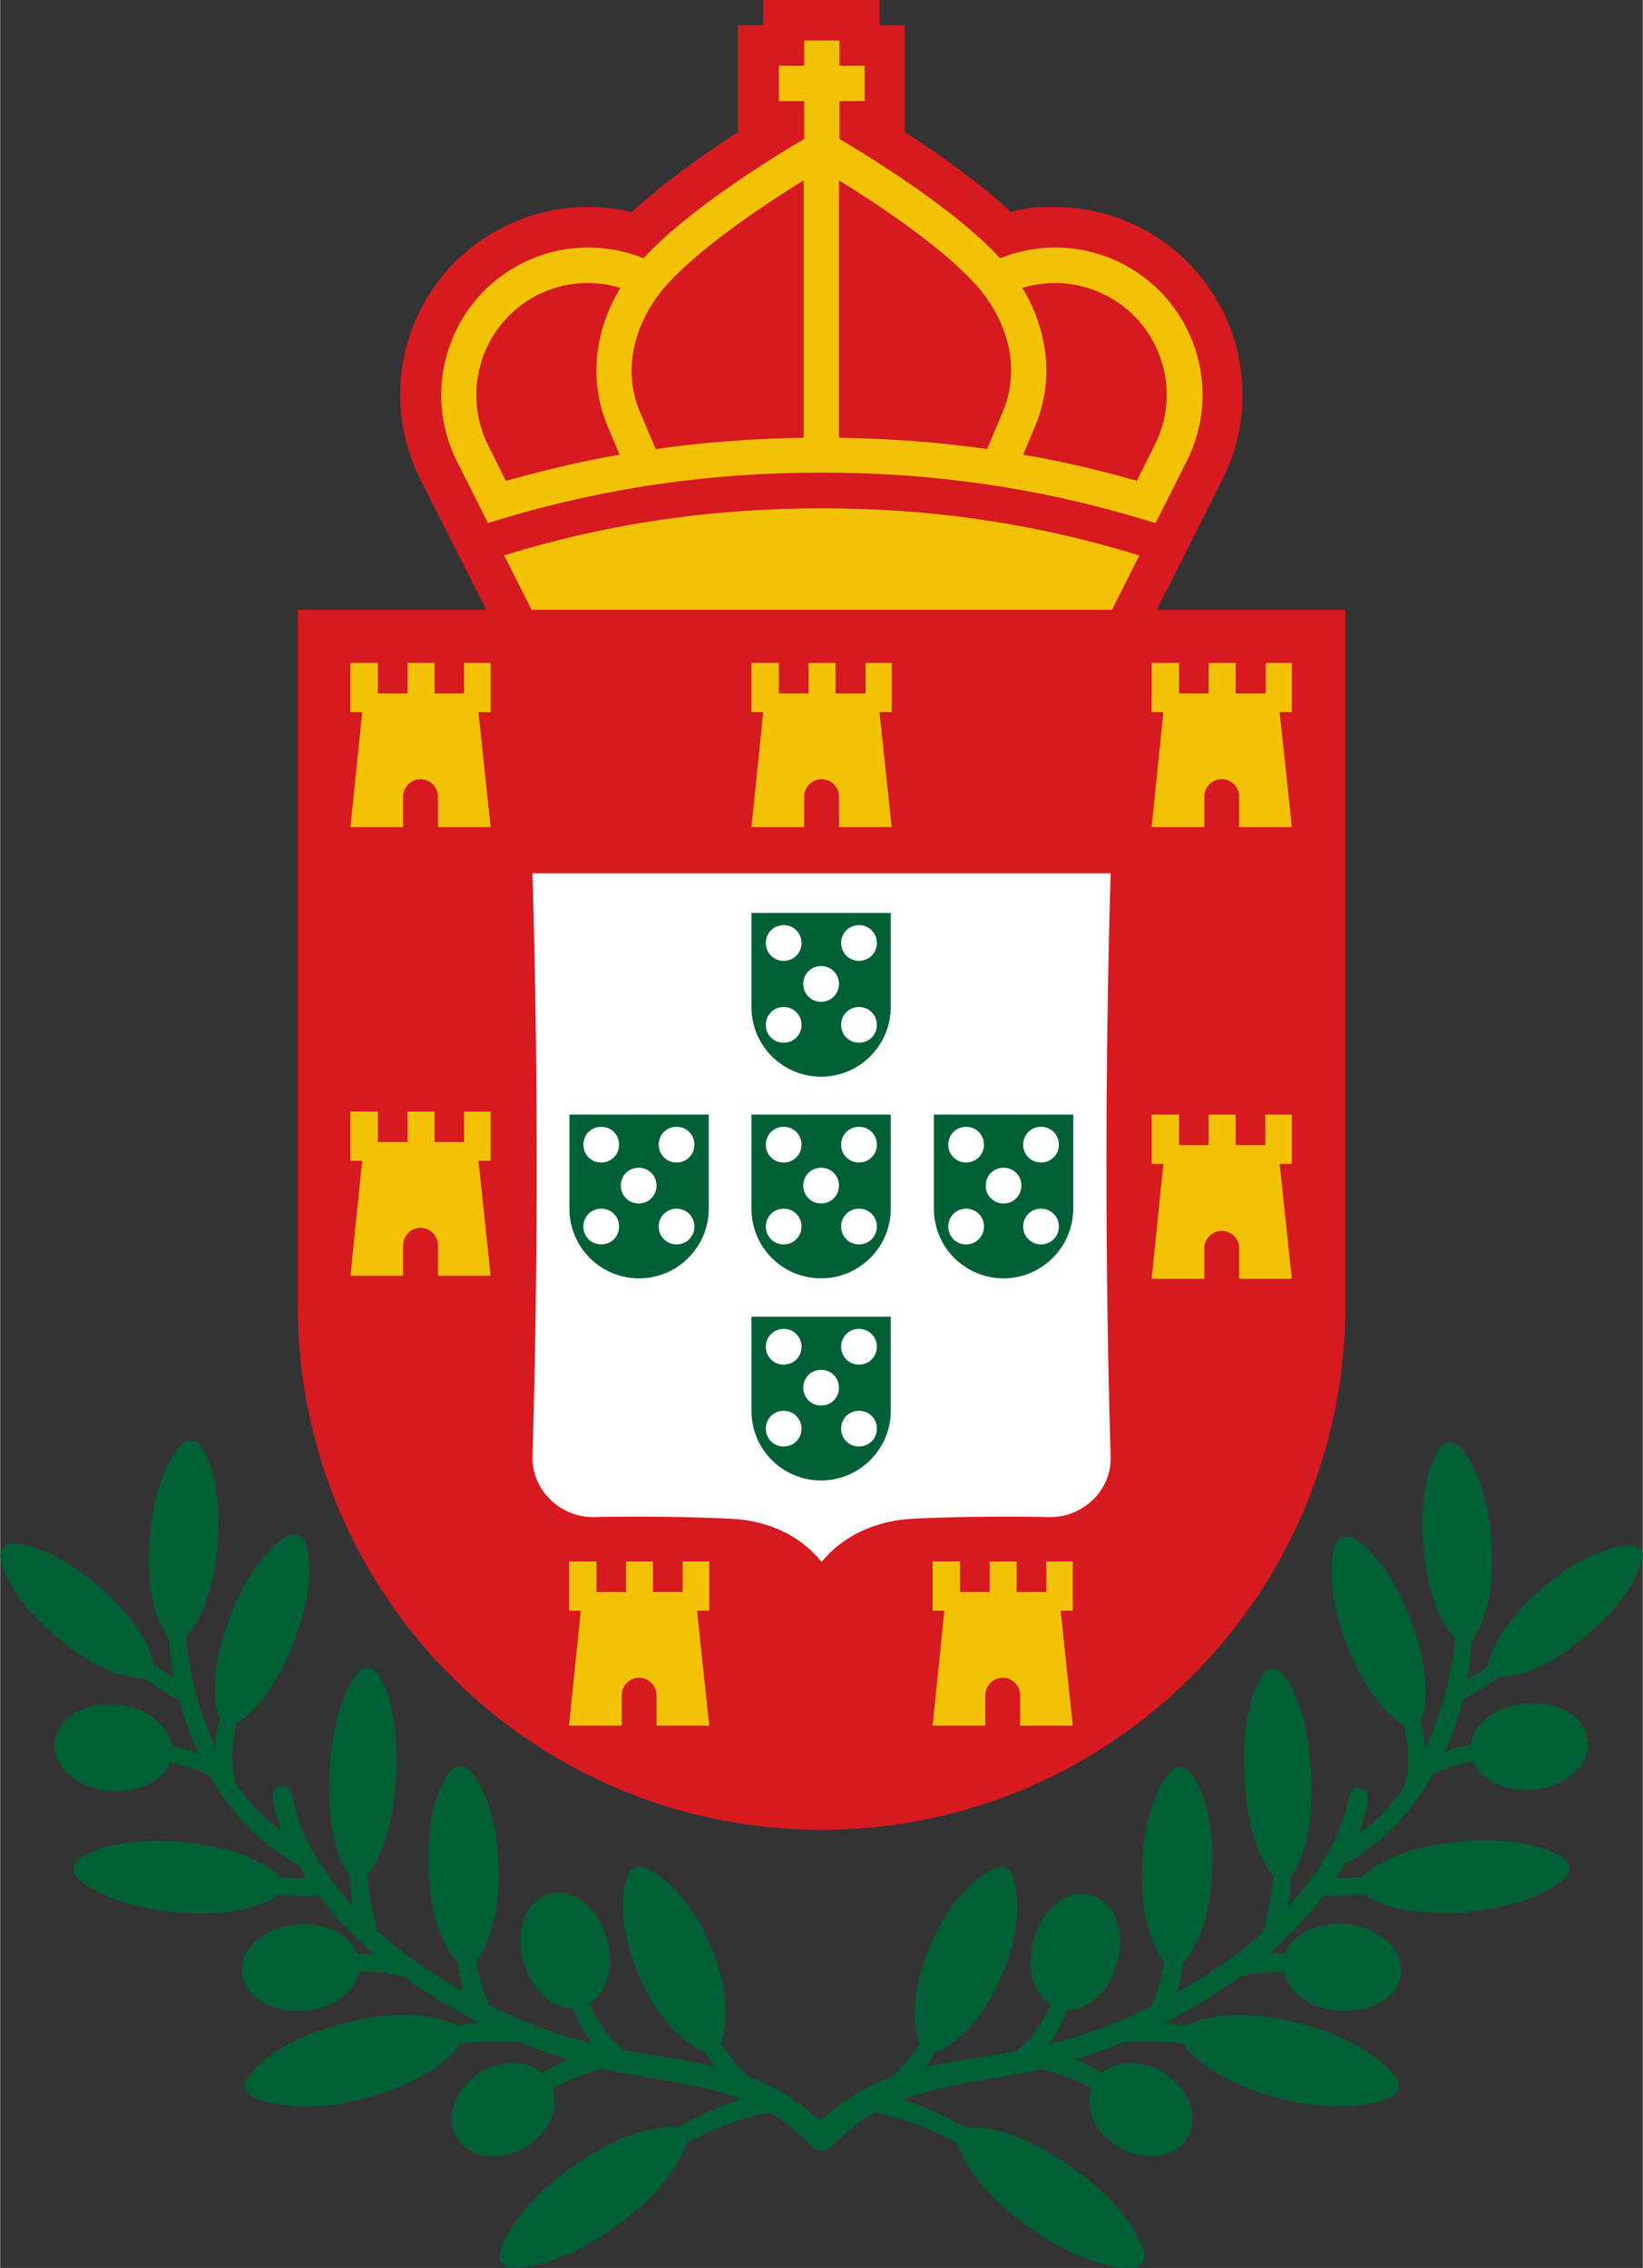 <?xml version="1.0" encoding="UTF-8"?>
<!DOCTYPE svg PUBLIC "-//W3C//DTD SVG 1.1//EN" "http://www.w3.org/Graphics/SVG/1.1/DTD/svg11.dtd">
<!-- Creator: CorelDRAW 2021.5 -->
<svg xmlns="http://www.w3.org/2000/svg" xml:space="preserve" width="1179px" height="1627px" version="1.1" style="shape-rendering:geometricPrecision; text-rendering:geometricPrecision; image-rendering:optimizeQuality; fill-rule:evenodd; clip-rule:evenodd"
viewBox="0 0 1177.32 1625.1"
 xmlns:xlink="http://www.w3.org/1999/xlink"
 xmlns:xodm="http://www.corel.com/coreldraw/odm/2003">
 <rect x="0" y="0" width="1177.32" height="1625.1" fill="#333333" stroke="none"/>
 <defs>
  <style type="text/css">
   <![CDATA[
    .fil2 {fill:#006035;fill-rule:nonzero}
    .fil0 {fill:#D71920;fill-rule:nonzero}
    .fil3 {fill:#F3C206;fill-rule:nonzero}
    .fil1 {fill:white;fill-rule:nonzero}
   ]]>
  </style>
 </defs>
 <g id="Camada_x0020_1">
  <g id="_1957179799104">
   <path class="fil0" d="M829.02 436.94l13.73 -27.15 33.39 -66.48c33.4,-66.48 6.25,-147.31 -59.92,-180.71 -18.73,-9.36 -39.64,-14.35 -60.24,-14.35 -20.59,0 -21.22,1.24 -31.52,3.74 -22.47,-20.91 -51.49,-41.51 -76.15,-57.42l0 -76.47 -18.1 0 0 -18.1 -83.33 0 0 18.1 -18.1 0 0 76.47c-24.66,16.22 -53.68,36.51 -76.16,57.42 -10.29,-2.5 -20.91,-3.74 -31.52,-3.74 -20.91,0 -41.51,4.99 -60.23,14.35 -66.17,33.09 -93.01,113.61 -60.24,179.77l34.02 67.42 13.73 27.15 -135.13 0 0 498.42c0,207.55 168.22,375.77 375.45,375.77 207.23,0 375.46,-168.22 375.46,-375.77l0 -498.42 -135.14 0z"/>
   <path class="fil1" d="M795.93 625.76l-414.46 0c6.86,225.02 0,417.59 0,417.59 -0.63,24.03 19.66,44 43.69,43.69 0,0 50.56,-1.25 98.94,1.25 26.21,1.25 49.31,11.86 64.6,30.9 15.29,-18.73 38.39,-29.34 64.6,-30.9 48.38,-2.5 98.94,-1.25 98.94,-1.25 24.34,0.31 44.63,-19.66 43.69,-43.69 0,0 -6.86,-192.57 0,-417.59l0 0z"/>
   <path class="fil2" d="M538.45 721.57c0,27.78 22.47,49.94 49.94,49.94 27.46,0 49.93,-22.47 49.93,-49.94l0 -67.41 -99.87 0 0 67.41zm77.09 -58.67c7.18,0 12.8,5.62 12.8,12.79 0,7.18 -5.62,12.8 -12.8,12.8 -7.18,0 -12.8,-5.62 -12.8,-12.8 0,-7.17 5.62,-12.79 12.8,-12.79zm0 58.67c7.18,0 12.8,5.62 12.8,12.8 0,7.18 -5.62,12.79 -12.8,12.79 -7.18,0 -12.8,-5.61 -12.8,-12.79 0,-7.18 5.62,-12.8 12.8,-12.8zm-27.15 -29.34c7.18,0 12.79,5.62 12.79,12.8 0,7.18 -5.61,12.8 -12.79,12.8 -7.18,0 -12.8,-5.62 -12.8,-12.8 0,-7.18 5.62,-12.8 12.8,-12.8zm-26.84 -29.33c7.18,0 12.79,5.62 12.79,12.79 0,7.18 -5.61,12.8 -12.79,12.8 -7.18,0 -12.8,-5.62 -12.8,-12.8 0,-7.17 5.62,-12.79 12.8,-12.79zm0 58.67c7.18,0 12.79,5.62 12.79,12.8 0,7.18 -5.61,12.79 -12.79,12.79 -7.18,0 -12.8,-5.61 -12.8,-12.79 0,-7.18 5.62,-12.8 12.8,-12.8zm-23.1 144.5c0,27.78 22.47,49.94 49.94,49.94 27.46,0 49.93,-22.47 49.93,-49.94l0 -67.41 -99.87 0 0 67.41zm77.09 -58.67c7.18,0 12.8,5.62 12.8,12.79 0,7.18 -5.62,12.8 -12.8,12.8 -7.18,0 -12.8,-5.62 -12.8,-12.8 0,-7.17 5.62,-12.79 12.8,-12.79zm0 58.67c7.18,0 12.8,5.62 12.8,12.8 0,7.18 -5.62,12.8 -12.8,12.8 -7.18,0 -12.8,-5.62 -12.8,-12.8 0,-7.18 5.62,-12.8 12.8,-12.8zm-27.15 -29.33c7.18,0 12.79,5.61 12.79,12.79 0,7.18 -5.61,12.8 -12.79,12.8 -7.18,0 -12.8,-5.62 -12.8,-12.8 0,-7.18 5.62,-12.79 12.8,-12.79zm-26.84 -29.34c7.18,0 12.79,5.62 12.79,12.79 0,7.18 -5.61,12.8 -12.79,12.8 -7.18,0 -12.8,-5.62 -12.8,-12.8 0,-7.17 5.62,-12.79 12.8,-12.79zm0 58.67c7.18,0 12.79,5.62 12.79,12.8 0,7.18 -5.61,12.8 -12.79,12.8 -7.18,0 -12.8,-5.62 -12.8,-12.8 0,-7.18 5.62,-12.8 12.8,-12.8zm-23.1 144.82c0,27.77 22.47,49.93 49.94,49.93 27.46,0 49.93,-22.47 49.93,-49.93l0 -67.42 -99.87 0 0 67.42zm77.09 -58.68c7.18,0 12.8,5.62 12.8,12.8 0,7.18 -5.62,12.8 -12.8,12.8 -7.18,0 -12.8,-5.62 -12.8,-12.8 0,-7.18 5.62,-12.8 12.8,-12.8zm0 58.68c7.18,0 12.8,5.62 12.8,12.79 0,7.18 -5.62,12.8 -12.8,12.8 -7.18,0 -12.8,-5.62 -12.8,-12.8 0,-7.17 5.62,-12.79 12.8,-12.79zm-27.15 -29.34c7.18,0 12.79,5.62 12.79,12.8 0,7.17 -5.61,12.79 -12.79,12.79 -7.18,0 -12.8,-5.62 -12.8,-12.79 0,-7.18 5.62,-12.8 12.8,-12.8zm-26.84 -29.34c7.18,0 12.79,5.62 12.79,12.8 0,7.18 -5.61,12.8 -12.79,12.8 -7.18,0 -12.8,-5.62 -12.8,-12.8 0,-7.18 5.62,-12.8 12.8,-12.8zm0 58.68c7.18,0 12.79,5.62 12.79,12.79 0,7.18 -5.61,12.8 -12.79,12.8 -7.18,0 -12.8,-5.62 -12.8,-12.8 0,-7.17 5.62,-12.79 12.8,-12.79zm-153.56 -144.82c0,27.78 22.48,49.94 49.94,49.94 27.46,0 49.94,-22.47 49.94,-49.94l0 -67.41 -99.88 0 0 67.41zm76.78 -58.67c7.18,0 12.8,5.62 12.8,12.79 0,7.18 -5.62,12.8 -12.8,12.8 -7.18,0 -12.8,-5.62 -12.8,-12.8 0,-7.17 5.62,-12.79 12.8,-12.79zm0 58.67c7.18,0 12.8,5.62 12.8,12.8 0,7.18 -5.62,12.8 -12.8,12.8 -7.18,0 -12.8,-5.62 -12.8,-12.8 0,-7.18 5.62,-12.8 12.8,-12.8zm-27.15 -29.33c7.18,0 12.79,5.61 12.79,12.79 0,7.18 -5.61,12.8 -12.79,12.8 -7.18,0 -12.8,-5.62 -12.8,-12.8 0,-7.18 5.62,-12.79 12.8,-12.79zm-26.84 -29.34c7.18,0 12.79,5.62 12.79,12.79 0,7.18 -5.61,12.8 -12.79,12.8 -7.18,0 -12.8,-5.62 -12.8,-12.8 0,-7.17 5.62,-12.79 12.8,-12.79zm0 58.67c7.18,0 12.79,5.62 12.79,12.8 0,7.18 -5.61,12.8 -12.79,12.8 -7.18,0 -12.8,-5.62 -12.8,-12.8 0,-7.18 5.62,-12.8 12.8,-12.8zm238.44 -67.41l0 67.41c0,27.78 22.47,49.94 49.94,49.94 27.46,0 49.93,-22.47 49.93,-49.94l0 -67.41 -99.87 0zm23.1 93.01c-7.18,0 -12.8,-5.62 -12.8,-12.8 0,-7.18 5.62,-12.8 12.8,-12.8 7.17,0 12.79,5.62 12.79,12.8 0,7.18 -5.62,12.8 -12.79,12.8zm0 -58.68c-7.18,0 -12.8,-5.62 -12.8,-12.8 0,-7.17 5.62,-12.79 12.8,-12.79 7.17,0 12.79,5.62 12.79,12.79 0,7.18 -5.62,12.8 -12.79,12.8zm26.84 29.34c-7.18,0 -12.8,-5.62 -12.8,-12.8 0,-7.18 5.62,-12.79 12.8,-12.79 7.17,0 12.79,5.61 12.79,12.79 0,7.18 -5.62,12.8 -12.79,12.8zm26.84 29.34c-7.18,0 -12.8,-5.62 -12.8,-12.8 0,-7.18 5.62,-12.8 12.8,-12.8 7.17,0 12.79,5.62 12.79,12.8 0,7.18 -5.62,12.8 -12.79,12.8zm0 -58.68c-7.18,0 -12.8,-5.62 -12.8,-12.8 0,-7.17 5.62,-12.79 12.8,-12.79 7.17,0 12.79,5.62 12.79,12.79 0,7.18 -5.62,12.8 -12.79,12.8z"/>
   <path class="fil2" d="M1174.2 1110.45c-1.56,-1.88 -3.75,-2.81 -6.25,-3.12 -2.49,0 -26.52,0 -62.1,30.27 -34.96,29.65 -39.02,52.75 -39.64,56.49 -4.37,3.12 -8.74,5.93 -13.11,8.43 -0.62,0.31 -1.25,0.62 -1.87,0.93 1.87,-9.67 3.12,-19.35 3.74,-28.71 0.32,-0.31 0.94,-0.62 1.25,-1.25 1.56,-2.18 16.23,-21.53 12.49,-70.22 -3.75,-48.06 -21.23,-65.54 -23.41,-67.41 -1.88,-1.56 -4.06,-2.5 -6.56,-2.19 -2.49,0 -4.68,1.25 -6.24,3.12 -1.56,2.19 -16.23,21.85 -12.48,70.23 3.74,46.19 19.66,63.98 22.78,67.1 -0.62,5.61 -1.25,11.54 -2.18,17.16 -1.25,7.18 -2.81,14.36 -4.68,21.54 0,0.62 -0.32,1.24 -0.63,1.87 -3.43,13.11 -8.11,26.22 -14.04,38.39 -0.63,-6.87 -1.56,-13.73 -3.12,-20.29 0,-0.31 0.31,-0.62 0.62,-1.25 0.94,-2.49 9.67,-25.59 -8.11,-71.47 -17.48,-45.56 -39.33,-57.42 -41.83,-58.36 -2.18,-0.94 -4.68,-1.25 -6.86,0 -2.19,0.94 -4.06,2.5 -5,4.99 -0.93,2.5 -9.36,25.91 8.12,71.47 16.54,42.76 36.51,55.56 41.2,58.06 2.18,9.98 3.43,20.28 2.8,30.27 -0.31,4.68 -1.24,9.05 -2.49,13.42 -9.05,13.11 -19.66,24.66 -32.77,34.02 3.12,-8.12 5.3,-16.54 6.55,-25.28 0.63,-9.05 -12.79,-10.3 -13.73,-1.56 -0.31,4.06 -1.87,9.36 -3.12,13.42 -8.12,24.97 -22.79,46.81 -40.58,65.85 1.25,-7.18 1.88,-14.36 2.19,-21.85 0,0 0.62,-0.62 0.62,-0.62 1.56,-2.18 16.54,-22.16 13.74,-73.66 -2.5,-51.18 -19.35,-69.91 -21.23,-71.78 -1.87,-1.87 -4.37,-2.81 -6.55,-2.5 -2.5,0 -4.99,1.25 -6.24,3.44 -1.56,2.18 -16.54,22.47 -13.74,73.65 2.5,48.07 17.17,67.1 20.6,71.16 -0.31,4.37 -0.93,9.05 -1.56,13.42 -1.25,9.37 -3.43,18.41 -6.24,27.47 -1.25,0.93 -2.18,2.18 -3.43,3.12 -5.62,4.37 -11.55,9.36 -17.17,13.73 -4.06,2.81 -14.35,9.99 -18.1,12.48 -7.18,4.37 -14.67,9.05 -22.16,13.11 1.87,-6.86 3.12,-13.73 3.75,-20.6 0,0 0,0 0,0 1.87,-1.87 19.66,-19.35 21.22,-68.35 1.56,-48.37 -14.67,-67.41 -16.54,-69.59 -1.56,-1.57 -3.75,-2.81 -6.24,-2.81 -2.19,0 -4.69,0.93 -6.25,2.49 -1.87,1.88 -19.66,19.98 -21.22,68.35 -1.56,44.95 12.17,64.3 15.92,68.67 -0.63,3.74 -1.25,7.17 -2.19,10.92 -1.56,7.18 -4.05,14.35 -7.17,20.91 -1.56,0.62 -3.13,1.56 -4.37,2.18 -21.85,10.93 -44.95,19.35 -68.66,24.97 0,0 0,0 0,0 5.3,-7.49 9.67,-15.92 12.79,-24.65 0,0 0.63,0 0.94,0 6.55,0 13.42,-2.81 19.35,-7.81 7.18,-5.93 12.48,-14.98 15.29,-25.28 6.56,-22.78 -1.56,-44.32 -18.41,-49 -8.43,-2.49 -18.1,0 -25.91,6.87 -7.17,5.93 -12.48,14.98 -15.29,25.28 -5.62,19.97 0,38.7 12.48,46.5 -2.49,5.62 -5.61,11.24 -9.05,16.23 -4.37,6.55 -9.98,12.17 -15.91,16.85 -21.54,4.06 -43.39,6.56 -64.92,11.55 2.5,-3.43 4.68,-6.86 6.87,-10.61 0,0 0,0 0,0 1.24,-0.31 28.09,-9.05 47.75,-55.24 19.66,-45.88 7.49,-71.47 7.18,-72.72 -1.88,-4.06 -6.25,-5.93 -10.62,-4.37 -1.24,0.31 -28.09,9.68 -47.75,55.24 -16.85,39.64 -10.3,63.98 -7.8,70.85 -1.87,2.81 -3.75,5.62 -5.62,8.11 -4.37,5.93 -9.05,11.24 -14.67,15.92 -1.87,0.62 -3.43,1.25 -5.3,1.87 -16.86,6.87 -32.15,17.17 -45.57,29.34 -13.42,-12.17 -28.71,-22.47 -45.56,-29.34 -1.88,-0.62 -3.44,-1.24 -5.31,-1.87 -1.87,-1.56 -3.43,-3.12 -5.31,-4.99 -5.61,-5.93 -10.61,-12.49 -14.98,-19.35 2.5,-6.87 9.05,-31.21 -7.8,-70.85 -19.66,-45.88 -46.5,-54.93 -47.75,-55.24 -4.06,-1.25 -8.74,0.62 -10.61,4.37 -0.63,0.94 -12.49,26.84 7.18,72.72 19.66,46.19 46.5,54.93 47.75,55.24 0,0 0,0 0,0 2.18,3.74 4.37,7.18 6.86,10.61 -21.53,-5.3 -43.69,-7.8 -65.23,-11.86 -2.18,-1.87 -4.68,-3.74 -6.55,-5.93 -7.49,-7.49 -13.73,-17.16 -18.1,-27.46 12.48,-7.81 18.1,-26.53 12.48,-46.51 -2.81,-10.29 -8.43,-19.35 -15.29,-25.27 -7.8,-6.87 -17.48,-9.37 -25.91,-6.87 -16.85,4.68 -24.96,26.22 -18.41,49 2.81,10.3 8.43,19.35 15.29,25.28 5.93,5.3 12.8,7.8 19.35,7.8 6.56,0 0.63,0 0.94,0 3.12,8.74 7.49,17.17 13.11,24.97 -4.68,-1.25 -9.68,-2.5 -14.36,-3.75 -20.28,-5.93 -39.95,-14.04 -58.98,-23.4 -4.68,-9.99 -7.81,-20.91 -9.37,-31.84 3.75,-4.37 17.48,-23.72 15.92,-68.66 -1.56,-48.37 -19.04,-66.16 -21.22,-68.35 -1.56,-1.56 -4.06,-2.5 -6.24,-2.5 -2.19,0 -4.37,0.94 -6.25,2.81 -1.87,1.88 -18.1,21.23 -16.54,69.6 1.56,48.69 19.35,66.48 21.22,68.35 0,0 0,0 0,0 0.94,6.87 1.88,13.73 3.75,20.6 -5.31,-3.12 -10.61,-6.24 -15.92,-9.36 -15.6,-9.68 -30.9,-20.91 -44.94,-33.4 -1.25,-4.06 -2.5,-7.8 -3.43,-12.17 -2.19,-9.36 -3.75,-19.04 -4.37,-28.71 3.74,-4.06 18.1,-23.41 20.6,-71.16 2.49,-51.19 -12.17,-71.47 -13.74,-73.66 -1.56,-1.87 -3.74,-3.12 -6.24,-3.43 -2.49,0 -4.99,0.94 -6.55,2.5 -1.87,1.87 -18.73,20.91 -21.22,71.78 -2.81,51.49 12.17,71.78 13.73,73.65 0,0 0.62,0.63 0.62,0.63 0.31,7.18 1.25,14.67 2.19,21.85 -7.81,-8.74 -15.3,-17.79 -21.54,-27.47 -9.99,-15.6 -19.04,-33.08 -21.84,-51.81 -0.94,-9.36 -14.36,-8.11 -13.74,0.94 0.94,8.74 3.44,16.85 6.24,24.97 -6.24,-4.68 -12.48,-9.99 -18.1,-15.61 -5.3,-5.62 -10.3,-11.86 -14.67,-18.41 -1.24,-4.06 -2.18,-8.74 -2.49,-13.11 -0.63,-9.99 0.62,-20.29 2.81,-30.27 4.68,-2.5 24.65,-15.3 41.19,-58.05 17.48,-45.57 9.37,-68.98 8.12,-71.48 -0.94,-2.18 -2.81,-4.05 -5,-4.99 -2.18,-0.93 -4.68,-0.62 -6.86,0 -2.5,1.25 -24.35,12.8 -41.82,58.36 -17.79,45.88 -9.05,68.98 -8.12,71.48 0,0.31 0.32,0.62 0.63,1.24 -1.56,6.56 -2.81,13.42 -3.44,20.29 -5.61,-12.17 -10.29,-24.97 -13.73,-38.08 0,-0.93 0,-1.87 -0.62,-2.8 -3.12,-12.8 -5.31,-25.6 -6.56,-38.08 3.75,-3.43 19.35,-21.22 22.79,-66.79 3.74,-48.06 -10.61,-68.04 -12.49,-70.22 -1.56,-1.87 -3.74,-3.12 -6.24,-3.12 -2.5,0 -4.68,0.62 -6.55,2.18 -1.88,1.87 -19.35,19.04 -23.41,67.41 -3.75,48.69 10.92,68.04 12.48,70.23 0.32,0.31 0.63,0.93 1.25,1.24 0.63,9.68 1.87,19.35 3.75,28.72 -0.63,-0.31 -1.25,-0.63 -1.56,-0.94 -4.37,-2.5 -8.74,-5.62 -13.11,-8.43 -0.32,-3.74 -4.68,-26.52 -39.64,-56.49 -35.58,-30.27 -59.3,-30.27 -62.11,-30.27 -2.49,0 -4.68,1.25 -6.24,3.12 -1.56,1.87 -2.18,4.37 -1.87,6.56 0,2.49 4.06,26.21 39.63,56.49 33.09,28.4 55.87,30.27 61.18,30.27 5.3,0 0.62,0 0.93,0 0.31,0 0.63,0 0.94,0 4.68,3.12 9.36,6.55 14.04,9.36 3.75,2.19 7.49,4.37 11.55,6.25 3.43,13.1 8.12,25.9 13.73,38.38 -6.24,-2.18 -12.48,-4.05 -19.04,-5.3 -0.93,-6.87 -4.99,-13.73 -11.54,-19.04 -7.18,-5.93 -17.17,-9.68 -27.78,-10.61 -10.61,-0.94 -20.91,0.93 -29.02,5.3 -9.06,5 -14.99,12.8 -15.61,21.85 -1.56,17.48 15.92,32.46 39.33,34.64 1.87,0 3.43,0 5.3,0 8.74,0 17.17,-1.87 24.03,-5.61 6.87,-3.75 11.55,-8.74 14.05,-14.98 9.67,2.18 19.66,5.3 28.4,9.36 14.67,26.84 36.51,49.62 63.67,64.29 1.87,3.12 3.74,6.24 5.61,9.36 -6.24,0 -12.48,0 -18.72,-0.62 0,0 0,0 0,0 -1.87,-2.18 -19.35,-20.6 -70.85,-25.28 -50.87,-4.37 -71.78,10.61 -73.96,12.48 -1.88,1.56 -3.13,3.75 -3.44,5.93 0,2.5 0.63,4.69 2.19,6.56 1.87,2.18 19.97,20.6 70.84,25.28 6.56,0.62 12.8,0.93 18.42,0.93 38.07,0 53.99,-11.86 55.86,-13.42 0,0 0,0 0,0 9.37,0.94 18.73,1.25 28.4,0.63 11.55,15.29 24.97,29.34 39.64,41.82 -4.06,0 -7.8,0 -11.86,0 -2.19,-6.24 -7.18,-11.55 -14.04,-15.61 -8.12,-4.36 -18.42,-6.55 -29.03,-5.61 -10.61,0.93 -20.6,4.68 -27.78,10.29 -8.11,6.56 -12.48,15.3 -11.86,24.04 0.63,8.73 6.56,16.85 15.61,21.84 6.87,3.75 15.29,5.93 24.03,5.93 8.74,0 3.43,0 4.99,0 20.91,-1.87 36.83,-13.73 39.33,-28.4 10.61,0 21.53,1.25 31.83,3.75 17.17,12.48 35.58,23.41 54,33.08 -5.31,0.62 -10.62,1.25 -15.61,2.18 0,0 0,0 0,0 -0.93,-0.62 -26.53,-15.91 -80.83,-1.87 -53.99,13.73 -69.6,39.01 -70.22,40.26 -2.5,4.06 -0.94,9.37 3.12,11.86 0.62,0.31 13.11,7.49 38.39,7.49 25.28,0 25.59,-1.56 42.44,-5.62 49.31,-12.48 66.17,-34.33 69.6,-39.32 4.68,-0.63 9.67,-0.94 14.36,-1.25 9.36,-0.62 19.03,-0.31 28.4,0.31 11.23,4.69 22.78,8.74 34.33,12.18 -6.56,2.8 -12.8,6.24 -18.73,9.98 -4.68,-4.05 -10.61,-6.55 -17.48,-7.17 -8.74,-0.94 -18.41,1.56 -26.84,6.86 -18.41,11.24 -25.59,31.84 -16.54,46.82 4.68,7.49 12.8,12.17 22.47,13.11 1.25,0 2.19,0 3.44,0 7.8,0 15.91,-2.5 23.4,-6.87 16.54,-9.99 24.03,-27.46 19.04,-41.82 11.24,-6.24 23.41,-10.92 35.89,-14.05 33.4,7.49 68.04,9.99 99.56,21.54 -1.25,0.31 -2.5,0.62 -3.74,1.25 -14.67,4.99 -28.4,11.54 -41.82,19.04 0,0 -0.63,0 -0.94,0 -2.81,-0.32 -30.27,-3.44 -75.22,28.71 -45.25,32.46 -51.49,60.55 -51.49,61.48 -0.63,2.5 0,4.68 1.56,6.87 1.25,1.87 3.43,3.12 5.93,3.43 0,0 1.56,0 3.43,0 9.05,0 34.64,-2.81 71.47,-29.02 40.89,-29.34 49.63,-54 51.5,-60.24 18.72,-9.99 38.39,-18.1 59.3,-21.85 11.23,6.56 21.84,14.98 30.89,24.35 1.88,1.87 4.37,2.81 6.87,2.81 2.5,0 4.99,-0.94 6.87,-2.81 9.36,-9.68 19.66,-17.79 30.89,-24.35 20.6,4.06 40.58,11.86 59.3,21.85 1.56,6.24 10.3,31.21 51.5,60.55 36.83,26.21 62.42,29.02 71.47,29.02 9.05,0 3.12,0 3.43,0 2.5,-0.31 4.37,-1.56 5.93,-3.43 1.25,-1.87 1.88,-4.37 1.56,-6.87 0,-1.24 -6.24,-29.33 -51.49,-61.48 -44.94,-32.15 -72.1,-29.34 -75.22,-28.71 0,0 -0.62,0 -0.94,0 -14.35,-8.12 -29.64,-14.98 -45.56,-20.29 31.52,-11.55 66.48,-14.04 99.56,-21.85 12.48,3.12 24.65,7.81 35.89,14.05 -4.99,14.04 2.5,31.52 19.04,41.82 7.18,4.37 15.6,6.86 23.41,6.86 7.8,0 2.18,0 3.43,0 9.67,-0.93 17.79,-5.61 22.47,-13.1 9.05,-14.67 1.87,-35.27 -16.54,-46.82 -8.43,-5.31 -17.79,-7.49 -26.84,-6.87 -6.87,0.63 -13.11,3.13 -17.48,7.18 -1.25,-0.62 -2.5,-1.56 -3.43,-2.18 -5,-2.81 -10.3,-5.31 -15.61,-7.81 11.55,-3.43 23.1,-7.49 34.33,-12.17 14.05,-1.25 28.4,-0.93 42.76,0.94 3.43,4.99 20.29,26.84 69.6,39.32 16.85,4.37 30.9,5.62 42.44,5.62 25.28,0 37.77,-7.18 38.39,-7.49 4.06,-2.5 5.31,-7.8 3.12,-11.86 -0.62,-0.93 -16.23,-26.53 -70.22,-40.26 -54.62,-13.73 -79.9,1.25 -80.83,1.87 0,0 0,0 0,0 -5.31,-0.93 -10.61,-1.56 -15.92,-1.87 18.73,-9.67 37.14,-20.6 54.31,-33.39 9.98,-2.5 20.91,-3.75 31.52,-3.75 2.5,14.67 18.41,26.53 39.32,28.4 1.88,0 3.44,0 5,0 21.22,0 38.38,-11.54 39.63,-27.46 1.56,-17.48 -15.91,-32.46 -39.63,-34.64 -20.6,-1.88 -38.39,7.17 -43.39,20.91 -4.05,0 -7.8,-0.32 -11.85,0 14.66,-12.49 28.08,-26.53 39.63,-41.82 9.68,0.62 19.04,0.31 28.4,-0.63 0,0 0,0 0,0 1.88,1.56 17.79,13.42 55.87,13.42 38.07,0 11.55,0 18.41,-0.94 50.87,-4.36 68.97,-23.09 70.85,-25.27 1.56,-1.88 2.49,-4.06 2.18,-6.56 0,-2.5 -1.56,-4.68 -3.43,-5.93 -2.19,-1.87 -23.1,-16.85 -73.97,-12.48 -51.18,4.37 -68.97,23.09 -70.84,25.28 0,0 0,0 0,0 -6.25,0.62 -12.49,0.62 -18.73,0.62 0,0 0.31,-0.62 0.62,-0.93 1.88,-2.81 3.44,-5.62 5,-8.74 7.8,-4.06 14.35,-8.74 21.22,-14.05 17.48,-13.42 31.52,-30.9 42.45,-50.56 9.05,-4.06 18.72,-7.18 28.4,-9.36 2.49,5.93 7.17,11.23 14.04,14.98 6.87,3.74 15.29,5.62 24.03,5.62 8.74,0 3.43,0 5.31,0 10.61,-0.94 20.6,-4.68 27.77,-10.61 8.12,-6.56 12.49,-15.3 11.55,-24.04 -0.62,-8.73 -6.55,-16.85 -15.6,-21.84 -8.12,-4.37 -18.42,-6.24 -29.03,-5.31 -21.22,1.87 -37.45,14.36 -39.32,29.34 -6.24,1.25 -12.49,3.12 -18.73,5.3 5.62,-12.17 9.99,-25.27 13.42,-38.07 9.05,-4.68 17.79,-9.68 25.91,-15.61 0,0 0.62,0 0.93,0 0,0 0.63,0 0.94,0 5.31,0 28.09,-1.87 61.17,-30.27 35.58,-30.27 39.33,-53.99 39.64,-56.49 0,-2.5 -0.32,-4.68 -1.88,-6.55l-1.24 2.18z"/>
   <path class="fil3" d="M619.91 475.01l19.04 0 0 35.27 -8.74 0 8.74 82.4 -37.77 0 0 -21.85c0,-6.87 -5.61,-12.49 -12.48,-12.49 -6.86,0 -12.48,5.62 -12.48,12.49l0 21.85 -37.77 0 8.43 -82.4 -8.43 0 0 -35.27 19.66 0 0 21.85 21.23 0 0 -21.85 19.35 0 0 21.85 21.53 0 0 -21.85 -0.31 0zm306.17 0l-19.04 0 0 21.85 -21.53 0 0 -21.85 -19.35 0 0 21.85 -21.23 0 0 -21.85 -19.66 0 0 35.27 8.43 0 -8.43 82.4 37.76 0 0 -21.85c0,-6.87 5.62,-12.49 12.49,-12.49 6.86,0 12.48,5.62 12.48,12.49l0 21.85 37.77 0 -8.74 -82.4 8.74 0 0 -35.27 0.31 0zm-19.04 345.5l-21.53 0 0 -21.85 -19.35 0 0 21.85 -21.23 0 0 -21.85 -19.66 0 0 35.27 8.43 0 -8.43 82.39 37.76 0 0 -21.85c0,-6.86 5.62,-12.48 12.49,-12.48 6.86,0 12.48,5.62 12.48,12.48l0 21.85 37.77 0 -8.74 -82.39 8.74 0 0 -35.27 -19.04 0 0 21.85 0.31 0zm-156.99 320.21l-21.53 0 0 -21.85 -19.35 0 0 21.85 -21.22 0 0 -21.85 -19.67 0 0 35.27 8.43 0 -8.43 82.4 37.77 0 0 -21.85c0,-6.87 5.62,-12.49 12.48,-12.49 6.87,0 12.49,5.62 12.49,12.49l0 21.85 37.76 0 -8.74 -82.4 8.74 0 0 -35.27 -19.04 0 0 21.85 0.31 0zm-260.6 0l-21.53 0 0 -21.85 -19.35 0 0 21.85 -21.23 0 0 -21.85 -19.66 0 0 35.27 8.43 0 -8.43 82.4 37.77 0 0 -21.85c0,-6.87 5.62,-12.49 12.48,-12.49 6.87,0 12.48,5.62 12.48,12.49l0 21.85 37.77 0 -8.74 -82.4 8.74 0 0 -35.27 -19.04 0 0 21.85 0.31 0zm-156.67 -322.4l-21.54 0 0 -21.84 -19.35 0 0 21.84 -21.22 0 0 -21.84 -19.66 0 0 35.26 8.43 0 -8.43 82.4 37.76 0 0 -21.85c0,-6.87 5.62,-12.48 12.49,-12.48 6.86,0 12.48,5.61 12.48,12.48l0 21.85 37.76 0 -8.73 -82.4 8.73 0 0 -35.26 -19.03 0 0 21.84 0.31 0zm0 -321.46l-21.54 0 0 -21.85 -19.35 0 0 21.85 -21.22 0 0 -21.85 -19.66 0 0 35.27 8.43 0 -8.43 82.4 37.76 0 0 -21.85c0,-6.87 5.62,-12.49 12.49,-12.49 6.86,0 12.48,5.62 12.48,12.49l0 21.85 37.76 0 -8.73 -82.4 8.73 0 0 -35.27 -19.03 0 0 21.85 0.31 0zm16.54 -122.03l10.3 -3.12c73.97,-22.16 148.87,-33.08 229.08,-33.08 80.21,0 155.11,10.92 229.08,33.08l10.3 3.12 22.47 -44.63c26.22,-52.12 4.99,-115.48 -47.13,-141.69 -27.46,-13.73 -58.98,-14.67 -86.76,-3.43 -31.21,-34.02 -89.26,-70.23 -115.16,-85.52l0 -27.15 18.1 0 0 -25.28 -18.1 0 0 -18.11 -25.28 0.01 0 18.1 -18.11 0 0 25.28 18.11 0 0 27.15c-25.91,15.29 -83.96,51.5 -115.17,85.52 -27.78,-11.24 -59.3,-10.3 -86.76,3.43 -52.12,26.21 -73.03,89.57 -47.13,141.69l22.47 44.63 -0.31 0zm442.56 -163.54c39.63,19.97 55.55,68.04 35.58,107.67l-12.8 25.6c-26.84,-7.81 -53.99,-14.05 -81.46,-18.73l8.74 -20.91c13.11,-31.21 9.68,-67.41 -9.36,-98.62 19.35,-5.93 40.57,-4.37 59.3,4.99zm-190.7 -82.08c41.51,25.59 86.46,58.05 104.56,82.71 19.35,26.21 24.03,56.8 12.79,83.33l-11.23 26.53c-34.65,-5 -69.91,-7.49 -106.12,-8.12l0 -184.45 0 0zm-129.83 82.7c18.1,-24.65 63.04,-57.11 104.55,-82.7l0 184.45c-36.2,0.62 -71.47,3.12 -106.11,8.11l-11.24 -26.53c-11.23,-26.52 -6.55,-56.8 12.8,-83.33l0 0zm-86.14 -0.62c18.73,-9.36 39.95,-10.92 59.3,-4.99 -19.04,31.21 -22.47,67.41 -9.36,98.62l8.73 20.91c-27.46,4.68 -54.61,11.24 -81.45,18.73l-12.8 -25.6 0 0.01c-19.66,-39.64 -3.74,-87.7 35.58,-107.68l0 0zm431.01 186.64l-14.67 -4.37c-68.66,-19.67 -138.26,-29.34 -212.85,-29.34 -74.59,0 -144.19,9.67 -212.85,29.34l-14.67 4.37 19.66 39.01 416.03 0 19.66 -39.01 -0.31 0z"/>
  </g>
 </g>
</svg>
